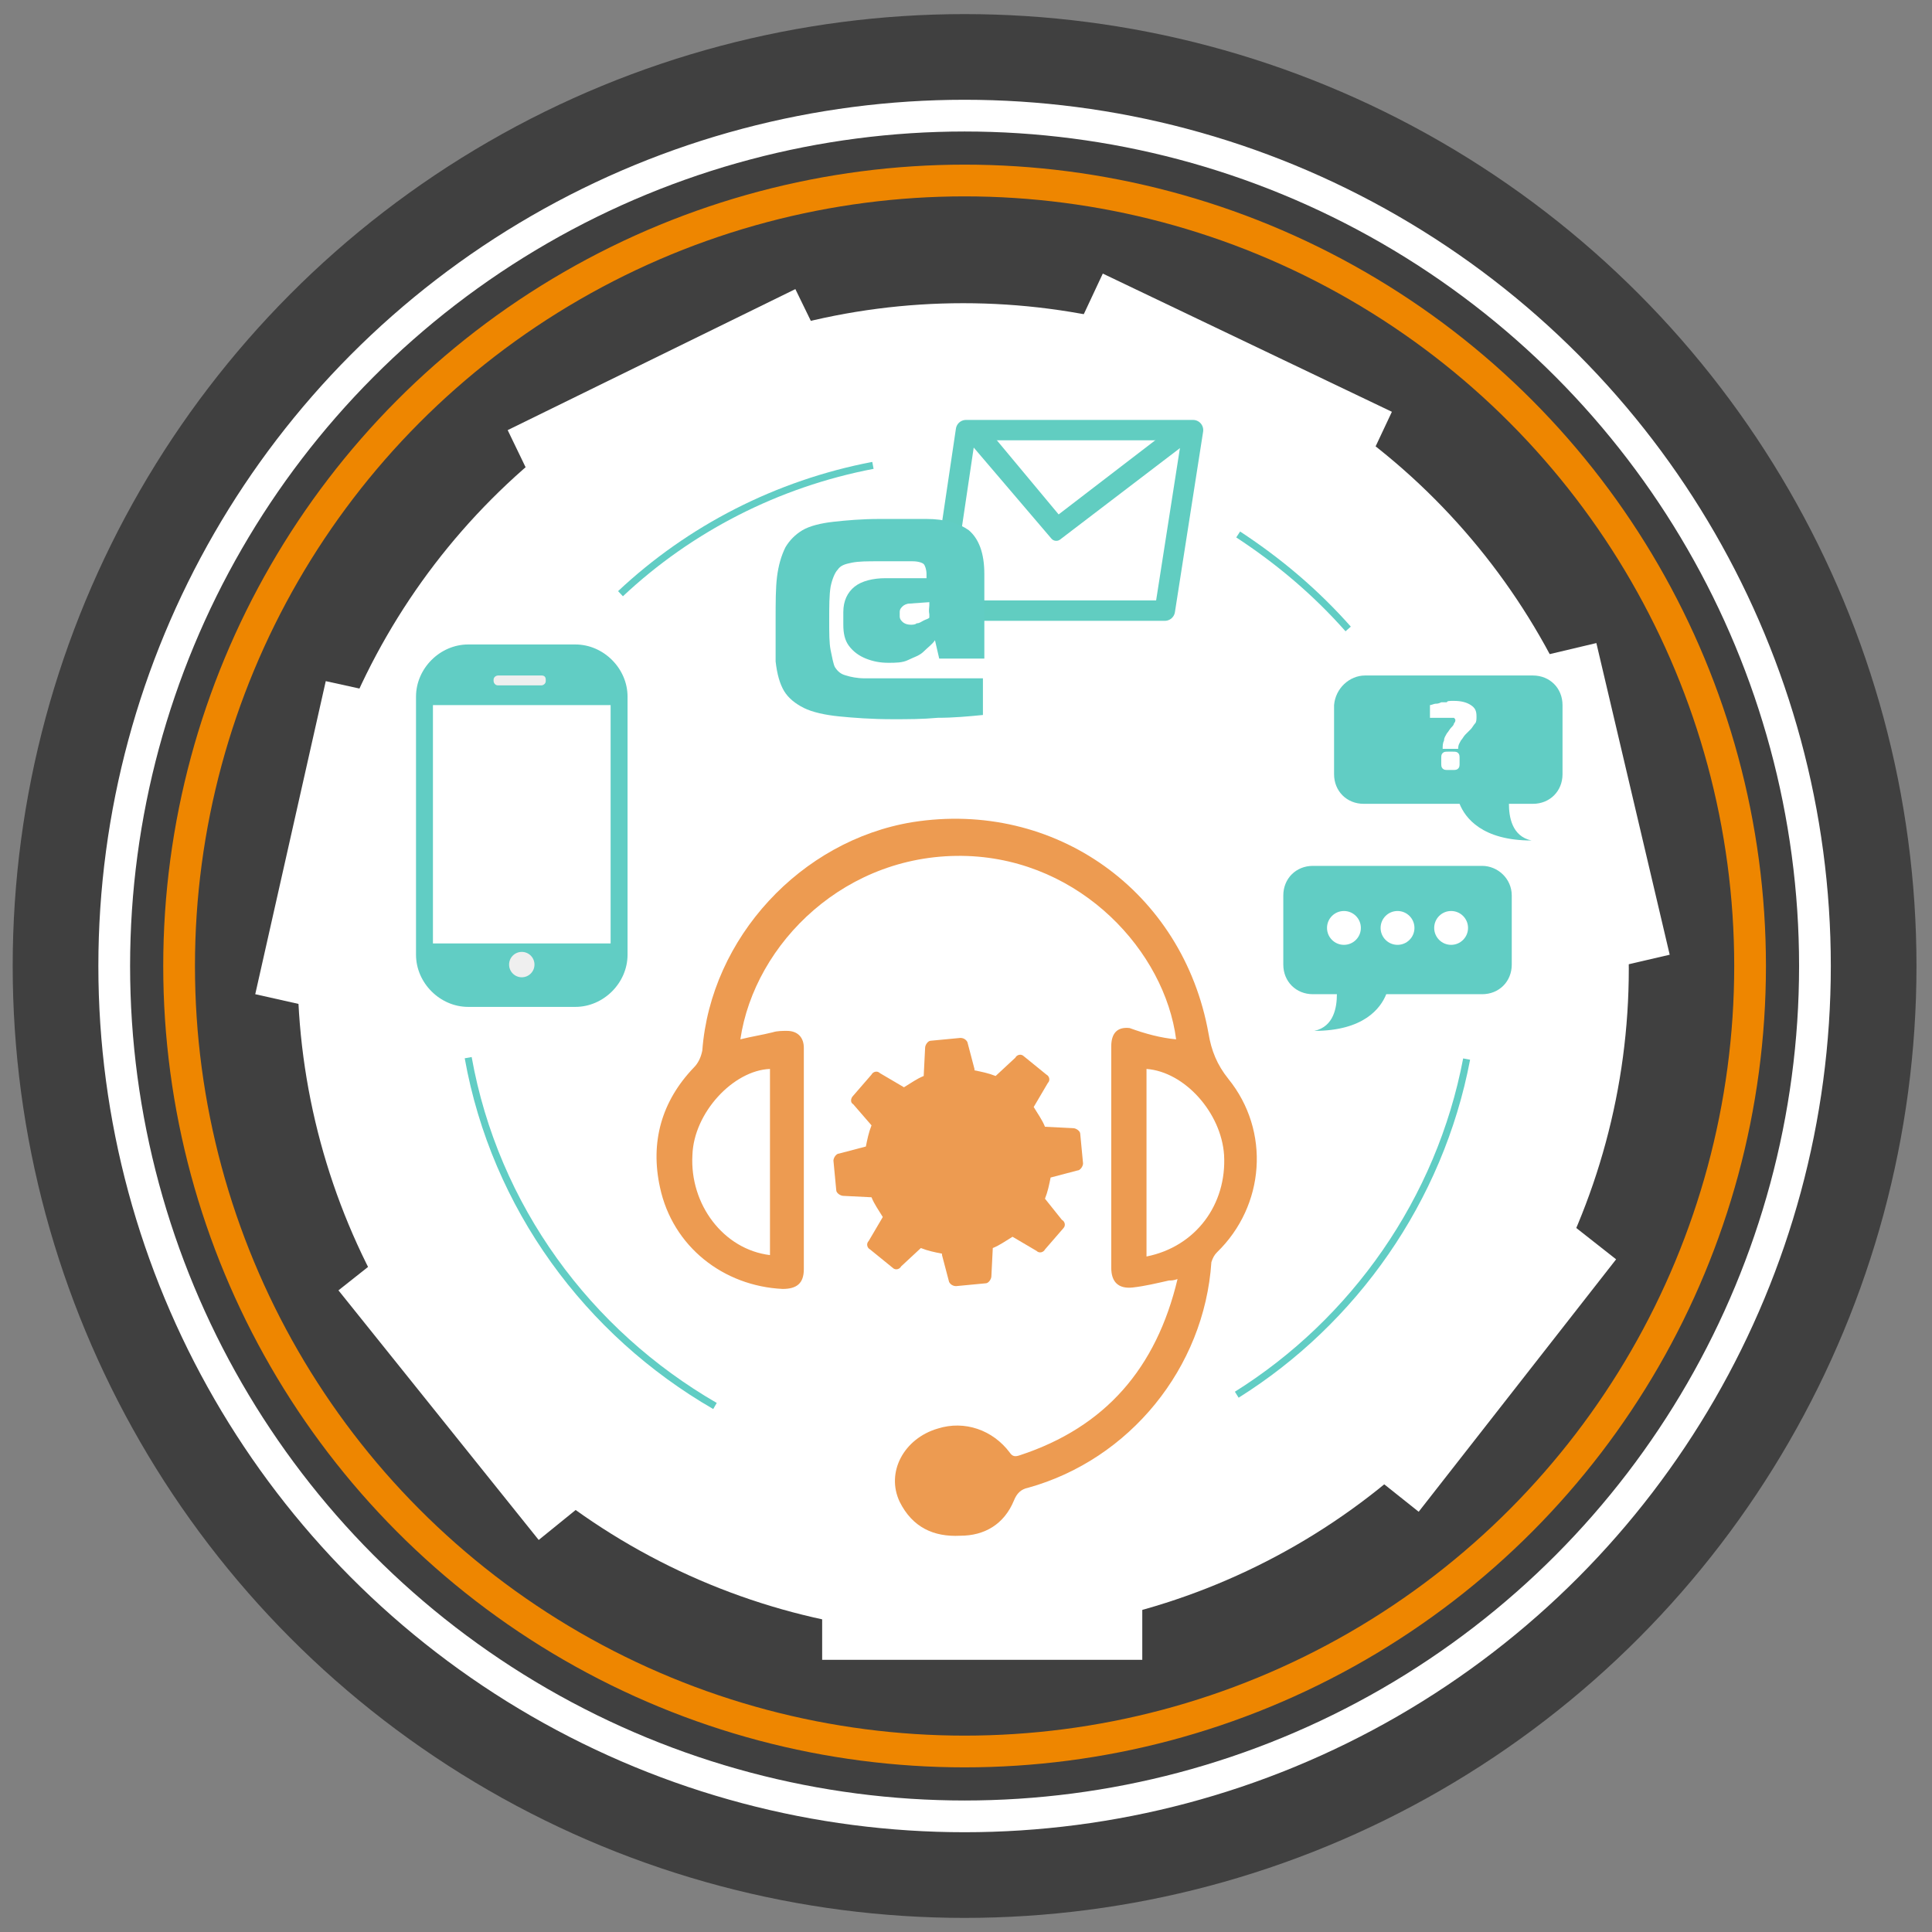 <?xml version="1.0" encoding="utf-8"?>
<!-- Generator: Adobe Illustrator 26.5.0, SVG Export Plug-In . SVG Version: 6.00 Build 0)  -->
<svg version="1.1" id="Calque_1" xmlns="http://www.w3.org/2000/svg" xmlns:xlink="http://www.w3.org/1999/xlink" x="0px" y="0px"
	 viewBox="0 0 137 137" style="enable-background:new 0 0 137 137;" xml:space="preserve">
<rect x="0" y="0" width="137" height="137" fill="#808080" stroke="none"/>
<style type="text/css">
	.st0{fill:#404040;}
	.st1{fill:none;stroke:#FFFFFF;stroke-width:2.25;stroke-miterlimit:10;}
	.st2{fill:none;stroke:#EE8600;stroke-width:2.25;stroke-miterlimit:10;}
	.st3{fill:#FFFFFF;}
	.st4{fill:none;stroke:#61CDC4;stroke-width:0.5;stroke-miterlimit:10;}
	.st5{fill:#61CDC4;}
	.st6{fill:#EFEFEF;}
	.st7{fill:#FFFFFF;stroke:#61CDC1;stroke-width:1.445;stroke-linecap:round;stroke-linejoin:round;stroke-miterlimit:10;}
	.st8{fill:#61CDC1;stroke:#61CDC1;stroke-width:0.903;stroke-linecap:round;stroke-linejoin:round;stroke-miterlimit:10;}
	.st9{fill:#ED9B51;}
</style>
<g>
	<g>
		<g>
			<circle class="st0" cx="68.4" cy="68.5" r="67.5"/>
			<circle class="st1" cx="68.4" cy="68.5" r="60.3"/>
			<circle class="st2" cx="68.4" cy="68.5" r="55.7"/>
			<path class="st3" d="M32.2,50.3l-9.1-2l-5,22.2l9.8,2.2c0.4,4.6,1.5,9,3.3,13.1L24,91.5l14.2,17.7l7.4-6c3.8,2.7,8.1,4.7,12.7,6
				l0,8.5l22.7,0l0-8.5c5-1.4,9.6-3.7,13.7-6.7l5.9,4.7l14-17.9l-6.1-4.8c1.9-4.7,3-9.8,3-15.2l6.9-1.6l-5.2-22.1l-7.6,1.8
				c-2.6-4.4-6-8.3-10.1-11.4l3.2-6.8l-20.5-9.8l-3.7,7.9c-1.6-0.2-3.2-0.3-4.8-0.3c-3.3,0-6.5,0.4-9.6,1.1l-3.7-7.6L36,30.5
				l4.2,8.7C36.9,42.5,34.3,46.2,32.2,50.3z"/>
			<circle class="st3" cx="68.3" cy="68.7" r="47.2"/>
		</g>
	</g>
	<g>
		<g>
			<path class="st4" d="M33.2,75c1.9,10.6,8.5,19.5,17.5,24.7"/>
			<path class="st4" d="M61.9,33c-6.8,1.3-13,4.5-17.9,9.1"/>
			<path class="st4" d="M95.6,44.6c-2.3-2.6-4.9-4.8-7.8-6.7"/>
			<path class="st4" d="M87.7,98.9c8.3-5.2,14.4-13.8,16.3-23.8"/>
		</g>
		<g>
			<g>
				<rect x="29.6" y="49.4" class="st3" width="14" height="18"/>
				<path class="st5" d="M30.4,68.1c0,1.5,1.3,2.8,2.8,2.8h7.6c1.5,0,2.8-1.3,2.8-2.8v-1.2H30.4V68.1z"/>
				<g>
					<g>
						<path class="st5" d="M40.8,71.1h-7.6c-1.9,0-3.4-1.5-3.4-3.4V49.4c0-1.9,1.5-3.4,3.4-3.4h7.6c1.9,0,3.4,1.5,3.4,3.4v18.3
							C44.2,69.6,42.6,71.1,40.8,71.1z M33.2,46.6c-1.5,0-2.8,1.3-2.8,2.8v18.3c0,1.5,1.3,2.8,2.8,2.8h7.6c1.5,0,2.8-1.3,2.8-2.8
							V49.4c0-1.5-1.3-2.8-2.8-2.8H33.2z"/>
						<path class="st5" d="M40.8,71.4h-7.6c-2,0-3.7-1.7-3.7-3.7V49.4c0-2,1.7-3.7,3.7-3.7h7.6c2,0,3.7,1.7,3.7,3.7v18.3
							C44.5,69.7,42.8,71.4,40.8,71.4z M33.2,46.9c-1.4,0-2.5,1.1-2.5,2.5v18.3c0,1.4,1.1,2.5,2.5,2.5h7.6c1.4,0,2.5-1.1,2.5-2.5
							V49.4c0-1.4-1.1-2.5-2.5-2.5H33.2z M33.2,46.3h7.6c1.4,0,2.7,1,3,2.3c-0.3-1.3-1.6-2.3-3-2.3L33.2,46.3c-1.4,0-2.7,1-3,2.3
							C30.5,47.3,31.7,46.3,33.2,46.3z"/>
					</g>
				</g>
				<path class="st5" d="M43.6,49.4c0-1.5-1.3-2.8-2.8-2.8h-7.6c-1.5,0-2.8,1.3-2.8,2.8V50h13.2V49.4z"/>
				<circle class="st6" cx="37" cy="68.4" r="0.9"/>
				<path class="st6" d="M38.4,47.9h-3.1c-0.1,0-0.3,0.1-0.3,0.3v0.1c0,0.1,0.1,0.3,0.3,0.3h3.1c0.1,0,0.3-0.1,0.3-0.3v-0.1
					C38.7,48,38.6,47.9,38.4,47.9z"/>
			</g>
			<g>
				<path class="st5" d="M105.1,61.4H93.1c-1.2,0-2.1,0.9-2.1,2.1v4.9c0,1.2,0.9,2.1,2.1,2.1h1.7c0,0.9-0.2,2.3-1.6,2.6
					c3.5,0,4.7-1.6,5.1-2.6h6.8c1.2,0,2.1-0.9,2.1-2.1v-4.9C107.2,62.3,106.2,61.4,105.1,61.4z"/>
				<path class="st5" d="M96.8,47.9h11.9c1.2,0,2.1,0.9,2.1,2.1v4.9c0,1.2-0.9,2.1-2.1,2.1H107c0,0.9,0.2,2.3,1.6,2.6
					c-3.5,0-4.7-1.6-5.1-2.6h-6.8c-1.2,0-2.1-0.9-2.1-2.1V50C94.7,48.8,95.7,47.9,96.8,47.9z"/>
				<g>
					<circle class="st3" cx="95.3" cy="65.8" r="1.2"/>
					<circle class="st3" cx="99.1" cy="65.8" r="1.2"/>
					<circle class="st3" cx="102.9" cy="65.8" r="1.2"/>
				</g>
				<g>
					<path class="st3" d="M103.1,49.7c0.5,0,0.9,0.1,1.2,0.3c0.3,0.2,0.4,0.4,0.4,0.8c0,0.2,0,0.4-0.1,0.5c-0.1,0.1-0.2,0.3-0.3,0.4
						s-0.2,0.2-0.4,0.4c-0.1,0.1-0.2,0.3-0.3,0.4c-0.1,0.2-0.2,0.3-0.2,0.6h-1.1c0-0.2,0-0.4,0.1-0.6c0-0.2,0.1-0.3,0.2-0.5
						c0.1-0.1,0.2-0.3,0.3-0.4c0.1-0.1,0.2-0.2,0.2-0.3c0.1-0.1,0.1-0.2,0.1-0.2c0-0.1,0-0.1-0.1-0.2c-0.1,0-0.2,0-0.3,0
						c-0.2,0-0.4,0-0.6,0c-0.2,0-0.3,0-0.4,0c-0.1,0-0.3,0-0.4,0l0-0.9c0.1,0,0.3-0.1,0.4-0.1c0.1,0,0.2,0,0.4-0.1
						c0.1,0,0.3,0,0.4,0C102.6,49.7,102.8,49.7,103.1,49.7z M103,53.3c0.2,0,0.3,0,0.4,0.1c0.1,0.1,0.1,0.2,0.1,0.4v0.3
						c0,0.2,0,0.3-0.1,0.4c-0.1,0.1-0.2,0.1-0.4,0.1h-0.3c-0.2,0-0.3,0-0.4-0.1c-0.1-0.1-0.1-0.2-0.1-0.4v-0.3c0-0.2,0-0.3,0.1-0.4
						c0.1-0.1,0.2-0.1,0.4-0.1H103z"/>
				</g>
			</g>
			<g>
				<polygon class="st7" points="84.6,30.5 68.5,30.5 66.6,43.3 82.6,43.3 				"/>
				<g>
					<polygon class="st8" points="74.9,37.9 68.5,30.4 69.5,30.5 75,37.1 83.6,30.5 84.6,30.5 					"/>
				</g>
			</g>
			<g>
				<path class="st9" d="M83.4,73.7c-0.8-6.2-6.7-12.7-14.8-13c-8.6-0.3-15.1,6.2-16.1,13c0.8-0.2,1.5-0.3,2.3-0.5
					c0.3-0.1,0.7-0.1,1-0.1c0.8,0,1.2,0.5,1.2,1.2c0,1.1,0,2.2,0,3.2c0,4.2,0,8.3,0,12.5c0,1-0.5,1.4-1.5,1.4
					c-4.2-0.2-7.8-3-8.7-7.2c-0.7-3.2,0.1-6.1,2.4-8.5c0.3-0.3,0.5-0.7,0.6-1.2c0.6-8,7-14.9,14.9-16.2c10.1-1.6,19.2,4.9,21,15
					c0.2,1.2,0.6,2.2,1.4,3.2c3,3.7,2.6,9-0.8,12.3c-0.2,0.2-0.3,0.4-0.4,0.7c-0.5,7.5-5.8,14-13,16c-0.5,0.1-0.8,0.4-1,0.9
					c-0.7,1.7-2.1,2.5-3.8,2.5c-1.9,0.1-3.4-0.6-4.3-2.4c-1-2.1,0.3-4.5,2.7-5.2c1.9-0.6,3.9,0.1,5.1,1.7c0.2,0.3,0.4,0.3,0.7,0.2
					c6.1-2,9.7-6.2,11.2-12.5c-0.3,0.1-0.4,0.1-0.6,0.1c-0.9,0.2-1.7,0.4-2.6,0.5c-1,0.1-1.5-0.4-1.5-1.4c0-5.2,0-10.5,0-15.7
					c0-0.9,0.4-1.4,1.3-1.3C81.2,73.3,82.3,73.6,83.4,73.7z M54.6,75.8c-2.6,0.1-5.4,3.1-5.5,6.1c-0.2,3.5,2.2,6.7,5.5,7.1
					C54.6,84.6,54.6,80.2,54.6,75.8z M81.3,75.8c0,4.4,0,8.8,0,13.3c3.5-0.7,5.7-3.7,5.5-7.2C86.6,78.9,84,76,81.3,75.8z M68,103.8
					c-1.1,0-2,0.7-2,1.5c0,0.8,0.9,1.5,2,1.5c1.1,0,2-0.7,2-1.5C69.9,104.5,69,103.8,68,103.8z"/>
				<path class="st9" d="M60.5,78.3l1.3,1.5c-0.2,0.5-0.3,1-0.4,1.5l-1.9,0.5c0,0,0,0,0,0c-0.2,0-0.4,0.3-0.4,0.5l0.2,2.1
					c0,0.2,0.3,0.4,0.5,0.4l2,0.1c0.2,0.5,0.5,0.9,0.8,1.4l-1,1.7c0,0,0,0,0,0c-0.2,0.2-0.1,0.5,0.1,0.6l1.6,1.3c0,0,0,0,0,0
					c0.2,0.2,0.5,0.1,0.6-0.1l1.4-1.3c0.5,0.2,1,0.3,1.5,0.4l0,0.1c0,0,0,0,0,0l0.5,1.9c0.1,0.2,0.3,0.3,0.5,0.3l2.1-0.2
					c0.2,0,0.4-0.3,0.4-0.5l0.1-2c0.5-0.2,0.9-0.5,1.4-0.8l1.7,1c0.2,0.2,0.5,0.1,0.6-0.1l1.3-1.5c0.2-0.2,0.1-0.5-0.1-0.6L74.1,85
					c0.2-0.5,0.3-1,0.4-1.5l1.9-0.5c0,0,0,0,0,0c0.2,0,0.4-0.3,0.4-0.5l-0.2-2.1c0-0.2-0.3-0.4-0.5-0.4l-2-0.1
					c-0.2-0.5-0.5-0.9-0.8-1.4l1-1.7c0,0,0,0,0,0c0.2-0.2,0.1-0.5-0.1-0.6l-1.6-1.3c0,0,0,0,0,0c-0.2-0.2-0.5-0.1-0.6,0.1l-1.4,1.3
					c-0.5-0.2-1-0.3-1.5-0.4l0-0.1c0,0,0,0,0,0l-0.5-1.9c-0.1-0.2-0.3-0.3-0.5-0.3l-2.1,0.2c-0.2,0-0.4,0.3-0.4,0.5l-0.1,2
					c-0.5,0.2-0.9,0.5-1.4,0.8l-1.7-1c-0.2-0.2-0.5-0.1-0.6,0.1l-1.3,1.5C60.3,77.9,60.3,78.2,60.5,78.3z"/>
				<circle class="st9" cx="67.9" cy="105" r="3.5"/>
			</g>
			<g>
				<path class="st5" d="M65.7,36.8c1.3,0,2.3,0.3,3,0.8c0.7,0.6,1.1,1.6,1.1,3.1v6h-3.2l-0.3-1.3c-0.2,0.3-0.5,0.5-0.8,0.8
					s-0.7,0.4-1.1,0.6c-0.4,0.2-0.9,0.2-1.4,0.2c-0.6,0-1.1-0.1-1.6-0.3s-0.9-0.5-1.2-0.9c-0.3-0.4-0.4-0.9-0.4-1.5v-0.9
					c0-0.8,0.3-1.4,0.8-1.8c0.5-0.4,1.3-0.6,2.2-0.6h2.9v-0.3c0-0.3-0.1-0.6-0.2-0.7s-0.4-0.2-0.8-0.2h-2.4c-0.8,0-1.4,0-1.9,0.1
					s-0.8,0.2-1,0.5c-0.2,0.2-0.4,0.7-0.5,1.2c-0.1,0.6-0.1,1.4-0.1,2.4c0,0.9,0,1.6,0.1,2.1c0.1,0.5,0.2,1,0.3,1.2
					c0.2,0.3,0.4,0.5,0.8,0.6c0.3,0.1,0.8,0.2,1.3,0.2s1.2,0,2,0h6.4v2.6c-1,0.1-2.1,0.2-3.2,0.2c-1.1,0.1-2.1,0.1-3.2,0.1
					c-1.5,0-2.8-0.1-3.8-0.2c-1-0.1-1.9-0.3-2.5-0.6c-0.6-0.3-1.1-0.7-1.4-1.2c-0.3-0.5-0.5-1.2-0.6-2.1C55,46.3,55,45.2,55,44
					c0-1.3,0-2.3,0.1-3.1c0.1-0.8,0.3-1.5,0.6-2.1c0.3-0.5,0.7-0.9,1.2-1.2c0.5-0.3,1.3-0.5,2.2-0.6c0.9-0.1,2-0.2,3.3-0.2H65.7z
					 M65.9,42.7l-1.4,0.1c-0.2,0-0.4,0.1-0.5,0.2c-0.1,0.1-0.2,0.2-0.2,0.4v0.3c0,0.2,0.1,0.3,0.2,0.4c0.1,0.1,0.3,0.2,0.6,0.2
					c0.1,0,0.3,0,0.4-0.1c0.2,0,0.3-0.1,0.5-0.2c0.2-0.1,0.3-0.1,0.4-0.2V42.7z"/>
			</g>
		</g>
	</g>
</g>
</svg>
